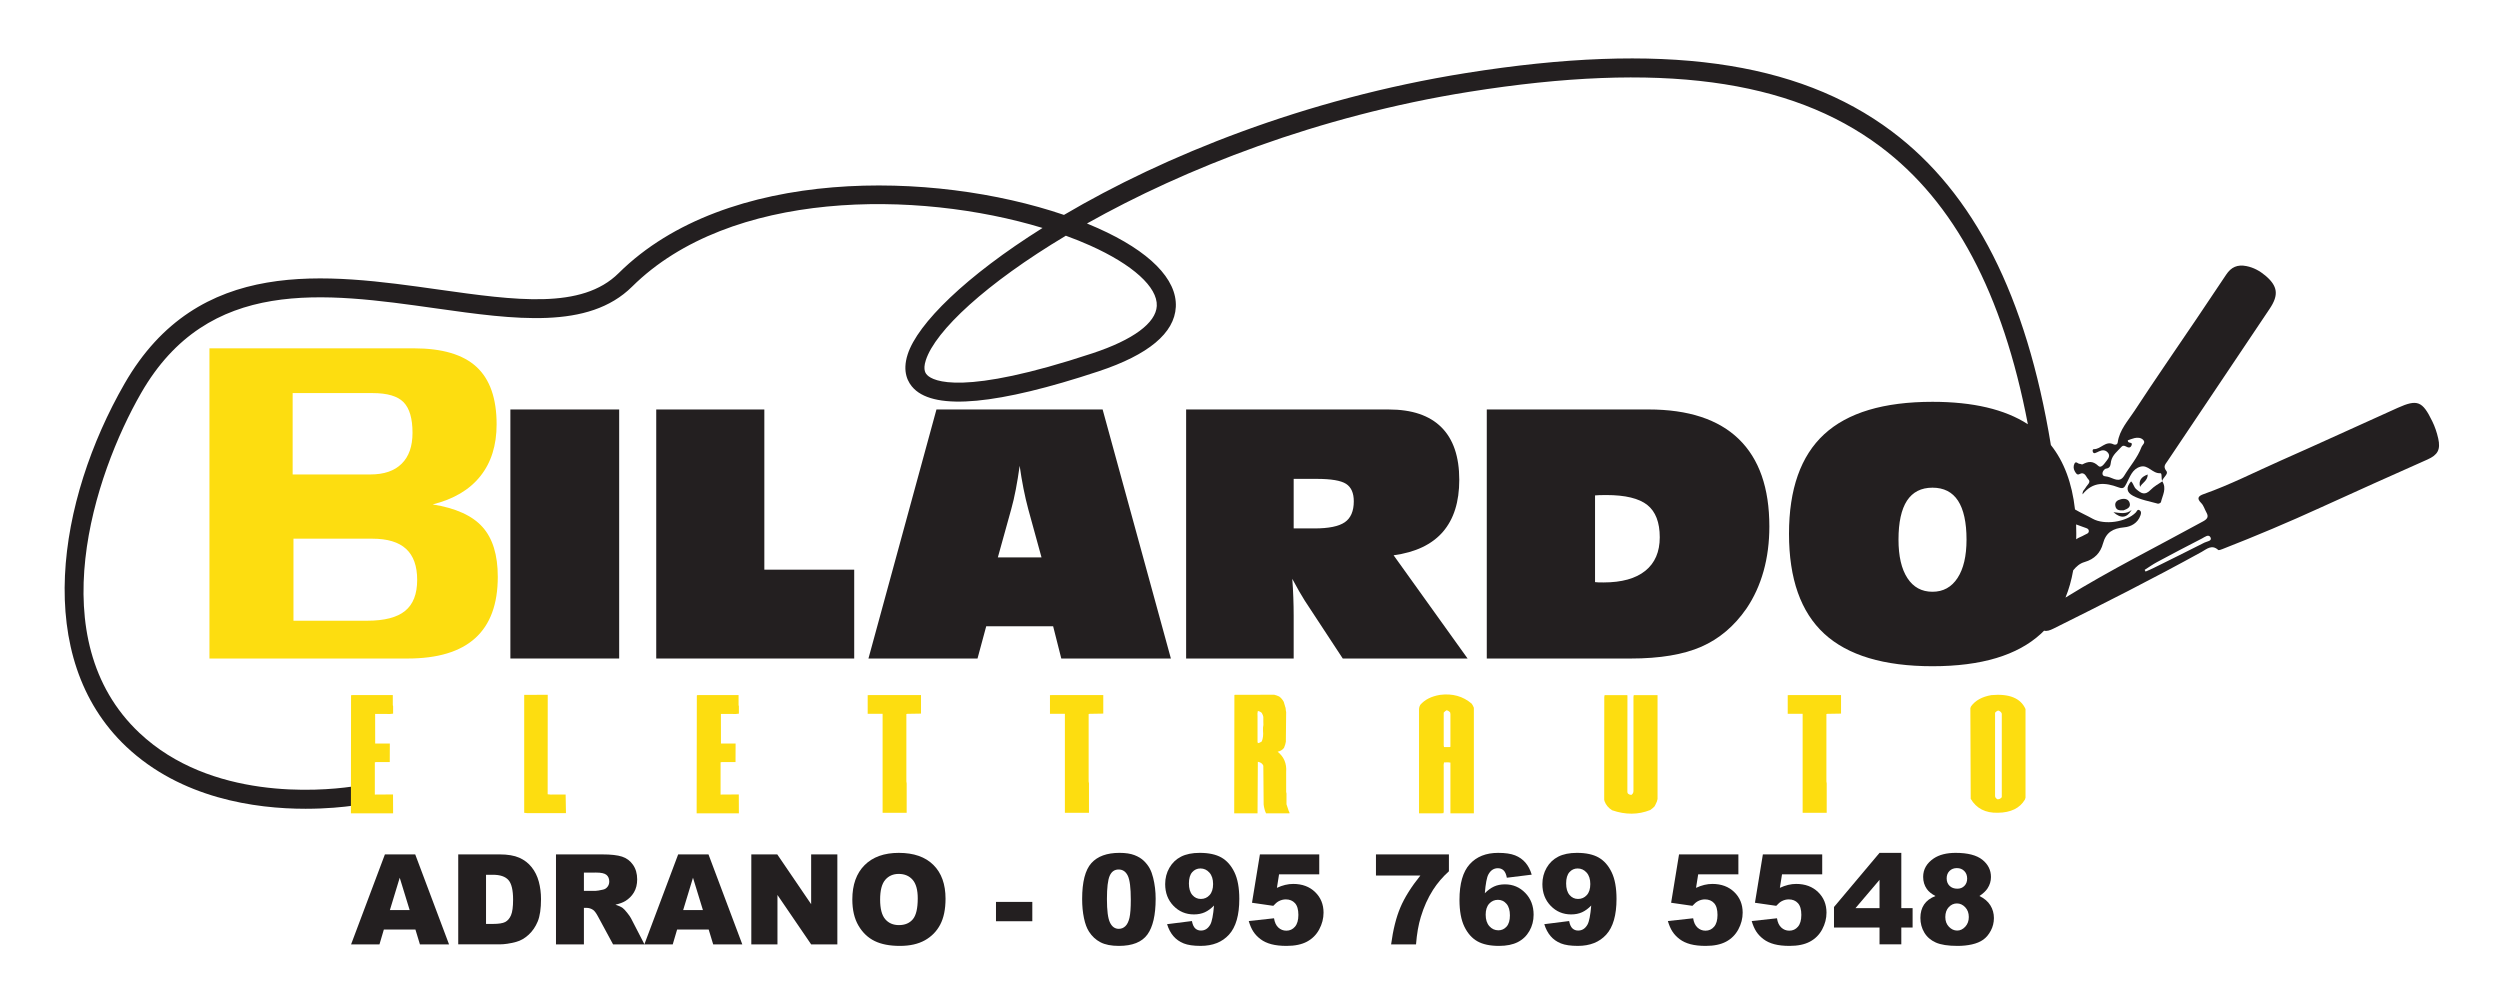 <?xml version="1.0" encoding="UTF-8" standalone="no"?>
<svg
   xmlns:dc="http://purl.org/dc/elements/1.1/"
   xmlns:cc="http://creativecommons.org/ns#"
   xmlns:rdf="http://www.w3.org/1999/02/22-rdf-syntax-ns#"
   xmlns:svg="http://www.w3.org/2000/svg"
   xmlns="http://www.w3.org/2000/svg"
   viewBox="0 0 426.667 171.556"
   height="171.556"
   width="426.667"
   xml:space="preserve"
   id="svg2"
   version="1.1"><defs
     id="defs6"><clipPath
       id="clipPath18"
       clipPathUnits="userSpaceOnUse"><path
         id="path16"
         d="M 0,128.667 H 320 V 0 H 0 Z" /></clipPath></defs><g
     transform="matrix(1.333,0,0,-1.333,0,171.556)"
     id="g10"><g
       id="g12"><g
         clip-path="url(#clipPath18)"
         id="g14"><g
           transform="translate(272.423,72.319)"
           id="g20"><path
             id="path22"
             style="fill:#231f20;fill-opacity:1;fill-rule:nonzero;stroke:none"
             d="m 0,0 c -0.016,-0.497 0.702,-0.107 0.481,-0.646 -0.153,-0.38 -0.445,-0.286 -0.725,-0.13 -0.185,0.1 -0.386,0.139 -0.539,-0.026 -0.517,-0.572 -1.17,-1.05 -1.352,-1.852 -0.097,-0.419 -0.013,-0.89 -0.669,-0.972 -0.169,-0.022 -0.484,-0.377 -0.429,-0.692 0.052,-0.322 0.413,-0.276 0.64,-0.328 0.725,-0.159 1.527,-0.897 2.148,0.136 0.731,1.216 1.699,2.291 2.199,3.643 0.111,0.302 0.585,0.565 0.212,0.935 C 1.68,0.357 1.257,0.377 0.868,0.292 0.559,0.225 0.266,0.091 0,0 M 4.432,-5.244 C 4.233,-4.909 4.445,-4.182 4.156,-4.204 3.161,-4.272 2.625,-3.09 1.625,-3.369 0.556,-3.668 0.273,-4.698 -0.156,-5.507 -0.448,-6.06 -0.549,-6.254 -1.209,-6.011 c -1.627,0.608 -3.243,0.783 -4.581,-0.903 -0.023,0.477 0.276,0.624 0.396,0.858 0.186,0.351 0.741,0.699 0.335,1.082 -0.286,0.269 -0.419,1.043 -1.167,0.64 -0.273,-0.149 -0.454,0.188 -0.575,0.409 -0.165,0.299 -0.169,0.65 -0.026,0.943 0.195,0.389 0.436,-0.033 0.663,-0.023 0.124,0.006 0.283,-0.114 0.371,-0.065 0.718,0.377 1.299,0.484 2.014,-0.192 0.403,-0.384 0.806,0.335 1.102,0.692 0.22,0.277 0.432,0.621 0.146,0.975 -0.312,0.39 -0.721,0.387 -1.15,0.188 -0.176,-0.078 -0.345,-0.178 -0.53,-0.23 -0.137,-0.036 -0.241,0.065 -0.276,0.208 -0.039,0.139 0.007,0.308 0.143,0.302 0.897,-0.029 1.501,1.13 2.524,0.614 0.195,-0.098 0.491,-0.049 0.533,0.257 0.225,1.591 1.307,2.748 2.128,4.003 2.597,3.97 5.3,7.872 7.958,11.804 1.273,1.884 2.537,3.775 3.802,5.669 0.639,0.966 1.445,1.32 2.586,1.092 0.913,-0.179 1.715,-0.617 2.417,-1.208 1.602,-1.346 1.751,-2.479 0.575,-4.237 C 13.818,10.358 9.448,3.854 5.085,-2.658 4.832,-3.041 4.474,-3.33 4.942,-3.925 5.254,-4.318 4.497,-4.737 4.399,-5.225 Z" /></g><g
           transform="translate(276.824,67.094)"
           id="g24"><path
             id="path26"
             style="fill:#231f20;fill-opacity:1;fill-rule:nonzero;stroke:none"
             d="m 0,0 c 0.621,-0.933 0.049,-1.803 -0.156,-2.687 -0.019,-0.091 -0.286,-0.225 -0.4,-0.192 -1.072,0.306 -2.196,0.478 -3.187,1.014 -0.841,0.448 -0.894,1.088 -0.234,1.836 0.312,-0.27 0.338,-0.728 0.666,-1.001 0.634,-0.533 1.088,-0.858 1.868,-0.055 0.374,0.386 0.962,0.74 1.479,1.065 z" /></g><g
           transform="translate(271.896,63.365)"
           id="g28"><path
             id="path30"
             style="fill:#231f20;fill-opacity:1;fill-rule:nonzero;stroke:none"
             d="m 0,0 c -0.455,-0.026 -0.949,-0.049 -1.065,0.546 -0.102,0.52 0.263,0.76 0.711,0.871 C 0.13,1.534 0.617,1.459 0.77,0.942 0.936,0.374 0.455,0.172 0,0" /></g><g
           transform="translate(272.921,63.413)"
           id="g32"><path
             id="path34"
             style="fill:#231f20;fill-opacity:1;fill-rule:nonzero;stroke:none"
             d="M 0,0 C -0.611,-1.046 -1.365,-1.141 -2.333,-0.292 -1.465,-0.39 -0.679,-0.588 0,0" /></g><g
           transform="translate(273.997,66.361)"
           id="g36"><path
             id="path38"
             style="fill:#231f20;fill-opacity:1;fill-rule:nonzero;stroke:none"
             d="M 0,0 C -0.205,0.825 0.159,1.29 0.981,1.588 0.981,0.77 0.26,0.529 0,0" /></g><g
           transform="translate(37.573,49.226)"
           id="g40"><path
             id="path42"
             style="fill:#fddd10;fill-opacity:1;fill-rule:nonzero;stroke:none"
             d="m 0,0 h 9.426 c 2.219,0 3.844,0.419 4.87,1.261 1.03,0.838 1.543,2.16 1.543,3.967 0,1.774 -0.474,3.1 -1.422,3.97 -0.946,0.874 -2.389,1.306 -4.332,1.306 L 0,10.504 Z m -0.104,18.728 h 9.956 c 1.738,0 3.073,0.452 3.999,1.372 0.929,0.912 1.391,2.232 1.391,3.96 0,1.829 -0.381,3.132 -1.141,3.912 -0.763,0.783 -2.082,1.173 -3.96,1.173 H -0.104 Z M -10.758,-4.838 v 39.714 h 26.175 c 3.623,0 6.297,-0.789 8.013,-2.372 1.718,-1.582 2.579,-4.035 2.579,-7.358 0,-2.681 -0.692,-4.891 -2.076,-6.629 -1.381,-1.742 -3.418,-2.95 -6.108,-3.626 2.94,-0.471 5.065,-1.43 6.371,-2.885 1.31,-1.453 1.963,-3.578 1.963,-6.381 0,-3.497 -0.962,-6.112 -2.888,-7.854 -1.924,-1.741 -4.81,-2.609 -8.66,-2.609 z" /></g><path
           id="path44"
           style="fill:#231f20;fill-opacity:1;fill-rule:nonzero;stroke:none"
           d="M 65.345,76.273 H 79.274 V 44.389 H 65.345 Z" /><g
           transform="translate(84.019,44.388)"
           id="g46"><path
             id="path48"
             style="fill:#231f20;fill-opacity:1;fill-rule:nonzero;stroke:none"
             d="M 0,0 V 31.884 H 13.841 V 11.375 H 25.347 V 0 Z" /></g><g
           transform="translate(127.756,57.333)"
           id="g50"><path
             id="path52"
             style="fill:#231f20;fill-opacity:1;fill-rule:nonzero;stroke:none"
             d="M 0,0 H 5.592 L 3.893,6.18 C 3.668,7.018 3.463,7.899 3.282,8.821 3.1,9.741 2.937,10.712 2.794,11.73 2.642,10.641 2.479,9.634 2.3,8.705 2.122,7.778 1.93,6.937 1.715,6.18 Z m -16.567,-12.945 8.707,31.884 h 21.276 l 8.74,-31.884 H 8.123 L 7.08,-8.818 h -8.568 l -1.115,-4.127 z" /></g><g
           transform="translate(165.632,61.043)"
           id="g54"><path
             id="path56"
             style="fill:#231f20;fill-opacity:1;fill-rule:nonzero;stroke:none"
             d="M 0,0 H 2.654 C 4.484,0 5.78,0.263 6.55,0.796 7.314,1.325 7.697,2.222 7.697,3.477 7.697,4.536 7.369,5.283 6.706,5.709 6.046,6.134 4.789,6.345 2.937,6.345 H 0 Z m -13.77,-16.655 v 31.884 h 25.944 c 2.977,0 5.222,-0.761 6.746,-2.285 1.52,-1.52 2.281,-3.762 2.281,-6.722 0,-2.82 -0.699,-5.043 -2.102,-6.664 -1.408,-1.618 -3.506,-2.616 -6.304,-2.996 l 9.472,-13.217 H 6.284 l -4.867,7.414 c -0.202,0.325 -0.442,0.728 -0.728,1.215 -0.283,0.491 -0.572,1.014 -0.868,1.573 0.062,-0.793 0.107,-1.592 0.134,-2.388 C -0.016,-9.637 0,-10.427 0,-11.207 v -5.448 z" /></g><g
           transform="translate(204.216,54.17)"
           id="g58"><path
             id="path60"
             style="fill:#231f20;fill-opacity:1;fill-rule:nonzero;stroke:none"
             d="m 0,0 c 0.117,-0.013 0.253,-0.023 0.406,-0.033 0.156,-0.006 0.377,-0.009 0.673,-0.009 2.339,0 4.123,0.497 5.355,1.488 1.231,0.991 1.852,2.42 1.852,4.295 0,1.91 -0.534,3.292 -1.593,4.136 -1.066,0.845 -2.817,1.271 -5.26,1.271 -0.39,0 -0.685,-0.003 -0.884,-0.013 C 0.348,11.128 0.166,11.119 0,11.102 Z m -13.861,-9.783 v 31.887 h 20.71 c 5.098,0 8.952,-1.268 11.558,-3.792 2.609,-2.531 3.911,-6.258 3.911,-11.19 0,-2.04 -0.246,-3.941 -0.74,-5.715 -0.497,-1.774 -1.228,-3.373 -2.197,-4.799 -1.559,-2.249 -3.48,-3.873 -5.77,-4.88 C 11.32,-9.276 8.308,-9.783 4.565,-9.783 Z" /></g><g
           transform="translate(282.249,59.232)"
           id="g62"><path
             id="path64"
             style="fill:#231f20;fill-opacity:1;fill-rule:nonzero;stroke:none"
             d="m 0,0 c -2.163,-1.1 -4.342,-2.174 -6.516,-3.252 -0.337,-0.171 -0.684,-0.311 -1.031,-0.46 -0.043,0.069 -0.08,0.145 -0.118,0.219 0.524,0.331 1.031,0.7 1.582,0.993 1.912,1.026 3.834,2.041 5.768,3.029 C 0.016,0.7 0.539,1.143 0.774,0.652 0.988,0.198 0.31,0.155 0,0 m -31.624,-4.54 c -0.769,-1.169 -1.832,-1.757 -3.205,-1.757 -1.383,0 -2.451,0.582 -3.21,1.747 -0.763,1.169 -1.142,2.809 -1.142,4.935 0,2.205 0.363,3.866 1.084,4.977 0.732,1.111 1.816,1.667 3.268,1.667 1.453,0 2.543,-0.556 3.269,-1.667 0.721,-1.111 1.09,-2.772 1.09,-4.977 0,-2.11 -0.385,-3.75 -1.154,-4.925 m -111.065,42.579 c 5.469,-2.447 8.663,-5.336 8.545,-7.745 -0.112,-2.185 -3.028,-4.337 -8.225,-6.057 -16.685,-5.528 -20.407,-3.546 -21.155,-2.803 -0.166,0.165 -0.614,0.608 -0.192,1.911 1.212,3.771 7.728,9.844 17.929,15.943 1.084,-0.395 2.12,-0.811 3.098,-1.249 M -15.425,1.955 c 0.235,-0.096 0.571,-0.134 0.609,-0.433 0.043,-0.374 -0.342,-0.411 -0.577,-0.561 -0.326,-0.203 -0.737,-0.304 -1.036,-0.539 0.011,0.23 0.011,0.459 0.011,0.694 0,0.412 -0.006,0.812 -0.021,1.207 0.341,-0.122 0.678,-0.24 1.014,-0.368 M 29.92,13.331 c -0.171,0.764 -0.417,1.501 -0.764,2.206 -1.25,2.569 -1.89,2.847 -4.417,1.714 C 19.734,15.003 14.752,12.701 9.731,10.484 6.463,9.037 3.279,7.403 -0.097,6.211 -0.742,5.982 -1.073,5.704 -0.422,5.058 -0.112,4.753 0.011,4.268 0.234,3.873 0.545,3.333 0.4,3.039 -0.16,2.729 c -5.891,-3.236 -11.916,-6.232 -17.642,-9.773 0.438,1.062 0.764,2.227 0.989,3.492 0.389,0.481 0.838,0.887 1.463,1.063 1.266,0.364 2.035,1.191 2.345,2.356 0.395,1.463 1.292,1.949 2.708,2.083 0.876,0.074 1.751,0.544 2.093,1.527 0.07,0.219 0.15,0.46 -0.075,0.636 -0.309,0.229 -0.379,-0.107 -0.513,-0.251 -1.196,-1.245 -4.026,-1.651 -5.527,-0.812 -0.737,0.416 -1.522,0.747 -2.243,1.18 -0.006,0.005 -0.017,0.011 -0.022,0.016 -0.379,3.381 -1.41,6.131 -3.087,8.241 -3.141,19.099 -9.832,32.265 -20.375,40.17 -12.13,9.085 -29.451,11.456 -54.5,7.461 -20.723,-3.306 -38.705,-10.639 -51.481,-18.165 -16.696,5.689 -43.23,6.207 -57.015,-7.455 -4.727,-4.69 -13.213,-3.488 -23.035,-2.105 -14.437,2.04 -30.797,4.353 -40.223,-12.038 -8.583,-14.939 -11.846,-35.106 0.224,-46.494 7.018,-6.611 16.482,-7.942 22.955,-7.942 2.698,0 4.871,0.23 6.138,0.406 l -0.332,2.415 c -4.043,-0.567 -17.94,-1.726 -27.089,6.895 -12.69,11.969 -5.832,32.98 0.219,43.507 8.599,14.96 23.431,12.866 37.766,10.842 10.03,-1.415 19.505,-2.755 25.097,2.783 12.556,12.45 36.484,12.396 52.55,7.515 -9.796,-6.148 -15.997,-12.237 -17.268,-16.189 -0.726,-2.254 0.038,-3.632 0.801,-4.39 2.81,-2.793 10.768,-2.046 23.639,2.222 6.393,2.12 9.721,4.892 9.892,8.246 0.176,3.552 -3.37,7.136 -9.988,10.089 -0.448,0.203 -0.913,0.401 -1.388,0.593 12.439,6.997 29.567,13.769 48.923,16.856 24.36,3.888 41.088,1.661 52.656,-7.007 9.454,-7.082 15.671,-18.752 18.886,-35.55 -2.959,1.912 -7.024,2.869 -12.21,2.869 -6.243,0 -10.863,-1.384 -13.87,-4.156 -3.002,-2.772 -4.502,-7.023 -4.502,-12.749 0,-5.752 1.506,-10.014 4.513,-12.786 3.012,-2.772 7.632,-4.161 13.859,-4.161 6.244,0 10.87,1.389 13.887,4.161 0.139,0.123 0.273,0.256 0.4,0.39 0.348,-0.096 0.738,0.032 1.229,0.278 6.372,3.167 12.722,6.377 18.95,9.811 0.646,0.358 1.302,0.994 2.115,0.246 0.08,-0.07 0.368,0.048 0.539,0.112 4.268,1.666 8.487,3.445 12.653,5.352 4.518,2.072 9.058,4.086 13.598,6.115 1.319,0.588 1.698,1.261 1.378,2.697" /></g><g
           transform="translate(44.985,39.704)"
           id="g66"><path
             id="path68"
             style="fill:#fddd10;fill-opacity:1;fill-rule:nonzero;stroke:none"
             d="M 0,0 5.306,0.007 V -1.287 L 5.345,-1.413 V -2.375 C 5.108,-2.42 4.809,-2.434 4.448,-2.414 H 3.044 L 3.051,-6.199 H 4.926 L 4.916,-8.578 H 3.162 L 3.005,-8.604 v -4.132 l 2.33,0.016 0.01,-2.421 h -5.404 l 0.02,15.076 z" /></g><g
           transform="translate(67.114,39.733)"
           id="g70"><path
             id="path72"
             style="fill:#fddd10;fill-opacity:1;fill-rule:nonzero;stroke:none"
             d="m 0,0 3.015,0.01 -0.01,-10.918 v -1.819 c 0.234,-0.042 0.534,-0.052 0.897,-0.029 h 1.404 l 0.042,-2.382 H 0.78 C 0.575,-15.161 0.315,-15.147 0,-15.099 Z" /></g><g
           transform="translate(89.255,39.704)"
           id="g74"><path
             id="path76"
             style="fill:#fddd10;fill-opacity:1;fill-rule:nonzero;stroke:none"
             d="M 0,0 5.306,0.007 V -1.287 L 5.345,-1.413 V -2.375 C 5.107,-2.42 4.809,-2.434 4.445,-2.414 H 3.044 L 3.051,-6.199 H 4.925 L 4.916,-8.578 H 3.161 L 3.002,-8.604 v -4.132 l 2.333,0.016 0.01,-2.421 h -5.407 l 0.023,15.076 z" /></g><g
           transform="translate(111.092,39.704)"
           id="g78"><path
             id="path80"
             style="fill:#fddd10;fill-opacity:1;fill-rule:nonzero;stroke:none"
             d="M 0,0 6.826,0.007 V -2.369 L 5.072,-2.398 4.952,-2.43 v -8.62 l 0.039,-0.254 v -3.762 H 1.91 V -2.391 L 0,-2.398 Z" /></g><g
           transform="translate(134.429,39.704)"
           id="g82"><path
             id="path84"
             style="fill:#fddd10;fill-opacity:1;fill-rule:nonzero;stroke:none"
             d="M 0,0 6.826,0.007 V -2.369 L 5.072,-2.398 4.952,-2.43 v -8.62 l 0.042,-0.254 v -3.762 H 1.91 V -2.391 L 0,-2.398 Z" /></g><g
           transform="translate(161.044,37.673)"
           id="g86"><path
             id="path88"
             style="fill:#fddd10;fill-opacity:1;fill-rule:nonzero;stroke:none"
             d="m 0,0 c -0.052,-0.191 -0.065,-0.432 -0.039,-0.721 v -3.21 L 0,-4.117 c 0.182,0.02 0.351,0.095 0.507,0.218 0.156,0.397 0.208,0.852 0.156,1.355 v 0.406 c 0.052,0.208 0.068,0.471 0.039,0.79 V -0.75 C 0.676,-0.607 0.611,-0.445 0.507,-0.253 0.377,-0.126 0.208,-0.042 0,0 m -2.915,2.07 5.02,0.006 C 2.288,2.034 2.499,1.963 2.733,1.852 2.963,1.687 3.162,1.456 3.317,1.164 L 3.47,0.657 3.509,0.504 3.551,0.406 3.587,0.062 3.626,-0.156 3.587,-3.931 C 3.564,-4.139 3.483,-4.399 3.354,-4.714 3.175,-4.968 2.902,-5.137 2.535,-5.218 3.34,-5.868 3.708,-6.729 3.626,-7.801 v -2.574 l 0.042,-0.191 v -1.381 l 0.273,-0.819 0.114,-0.253 V -13.11 H 1.053 c -0.104,0.185 -0.179,0.419 -0.234,0.689 l -0.039,0.192 -0.036,0.25 -0.042,4.967 C 0.601,-6.742 0.364,-6.57 0,-6.504 l -0.039,-6.606 h -2.986 l 0.023,15.157 z" /></g><g
           transform="translate(185.232,37.772)"
           id="g90"><path
             id="path92"
             style="fill:#fddd10;fill-opacity:1;fill-rule:nonzero;stroke:none"
             d="m 0,0 c -0.13,-0.062 -0.26,-0.163 -0.39,-0.305 v -4.201 l 0.039,-0.212 H 0.39 l 0.078,0.03 v 4.201 L 0.429,-0.276 C 0.325,-0.153 0.182,-0.062 0,0 M -0.861,1.962 C 0.728,2.167 2.079,1.79 3.197,0.829 3.301,0.686 3.392,0.51 3.47,0.309 V -13.208 H 0.468 v 6.499 C 0.286,-6.67 0.052,-6.661 -0.234,-6.684 H -0.351 C -0.403,-6.865 -0.416,-7.103 -0.39,-7.385 v -5.673 l -0.042,-0.059 0.042,-0.062 -0.354,-0.029 H -3.551 V 0.153 c 0,0.165 0.055,0.338 0.155,0.523 0.576,0.672 1.42,1.101 2.535,1.286" /></g><g
           transform="translate(205.441,39.704)"
           id="g94"><path
             id="path96"
             style="fill:#fddd10;fill-opacity:1;fill-rule:nonzero;stroke:none"
             d="M 0,0 H 2.846 L 2.924,-0.032 2.915,-12.321 c -0.026,-0.266 0.143,-0.422 0.506,-0.461 0.182,0.123 0.273,0.286 0.273,0.49 V -0.247 L 3.733,0 H 6.778 V -13.305 C 6.749,-13.506 6.661,-13.75 6.505,-14.036 l -0.117,-0.218 c -0.13,-0.143 -0.315,-0.295 -0.546,-0.458 -1.537,-0.614 -3.161,-0.624 -4.877,-0.033 -0.471,0.289 -0.793,0.676 -0.975,1.164 l -0.042,0.185 0.01,13.149 z" /></g><g
           transform="translate(228.886,39.704)"
           id="g98"><path
             id="path100"
             style="fill:#fddd10;fill-opacity:1;fill-rule:nonzero;stroke:none"
             d="M 0,0 6.826,0.007 V -2.369 L 5.072,-2.398 4.952,-2.43 v -8.62 l 0.039,-0.254 v -3.762 H 1.91 V -2.391 L 0,-2.398 Z" /></g><g
           transform="translate(255.822,37.734)"
           id="g102"><path
             id="path104"
             style="fill:#fddd10;fill-opacity:1;fill-rule:nonzero;stroke:none"
             d="m 0,0 c -0.156,-0.062 -0.286,-0.156 -0.39,-0.283 v -10.566 c -0.026,-0.224 0.078,-0.4 0.312,-0.523 0.234,0 0.416,0.091 0.549,0.276 v 10.69 C 0.416,-0.215 0.26,-0.082 0,0 M -0.858,1.969 C 1.429,2.173 2.888,1.579 3.509,0.185 v -11.343 l -0.075,-0.243 c -0.653,-1.112 -1.809,-1.674 -3.473,-1.693 -1.586,-0.043 -2.742,0.555 -3.47,1.787 L -3.552,0.309 -3.47,0.52 c 0.546,0.763 1.416,1.244 2.612,1.449" /></g><g
           transform="translate(52.449,12.182)"
           id="g106"><path
             id="path108"
             style="fill:#231f20;fill-opacity:1;fill-rule:nonzero;stroke:none"
             d="M 0,0 -1.271,4.14 -2.53,0 Z M 0.738,-2.491 H -3.303 L -3.864,-4.392 H -7.498 L -3.169,7.126 H 0.713 L 5.042,-4.392 H 1.314 Z" /></g><g
           transform="translate(62.227,16.7)"
           id="g110"><path
             id="path112"
             style="fill:#231f20;fill-opacity:1;fill-rule:nonzero;stroke:none"
             d="m 0,0 v -6.293 h 0.873 c 0.743,0 1.272,0.083 1.586,0.247 0.314,0.166 0.561,0.453 0.739,0.864 0.178,0.411 0.267,1.078 0.267,2 0,1.221 -0.199,2.056 -0.597,2.507 C 2.469,-0.225 1.81,0 0.888,0 Z M -3.559,2.609 H 1.729 C 2.771,2.609 3.613,2.467 4.254,2.185 4.896,1.901 5.426,1.496 5.845,0.966 6.265,0.437 6.568,-0.178 6.757,-0.88 6.945,-1.582 7.04,-2.325 7.04,-3.111 7.04,-4.342 6.899,-5.296 6.62,-5.975 6.339,-6.653 5.95,-7.222 5.453,-7.68 4.955,-8.138 4.42,-8.443 3.85,-8.595 3.069,-8.804 2.362,-8.909 1.729,-8.909 h -5.288 z" /></g><g
           transform="translate(74.759,14.641)"
           id="g114"><path
             id="path116"
             style="fill:#231f20;fill-opacity:1;fill-rule:nonzero;stroke:none"
             d="m 0,0 h 1.5 c 0.163,0 0.477,0.052 0.943,0.157 0.236,0.047 0.428,0.168 0.578,0.362 0.149,0.193 0.224,0.416 0.224,0.668 0,0.371 -0.118,0.656 -0.353,0.855 -0.236,0.2 -0.68,0.299 -1.329,0.299 L 0,2.341 Z M -3.575,-6.851 V 4.667 h 5.932 c 1.1,0 1.94,-0.094 2.522,-0.283 C 5.46,4.195 5.929,3.846 6.286,3.335 6.641,2.825 6.82,2.202 6.82,1.469 6.82,0.83 6.684,0.279 6.411,-0.185 6.138,-0.648 5.763,-1.024 5.287,-1.312 4.982,-1.496 4.566,-1.647 4.037,-1.768 4.461,-1.91 4.77,-2.051 4.963,-2.192 5.094,-2.287 5.284,-2.489 5.533,-2.798 5.781,-3.107 5.947,-3.346 6.031,-3.514 L 7.754,-6.851 H 3.733 L 1.831,-3.332 C 1.59,-2.875 1.375,-2.58 1.186,-2.444 0.93,-2.266 0.639,-2.176 0.314,-2.176 H 0 v -4.675 z" /></g><g
           transform="translate(89.996,12.182)"
           id="g118"><path
             id="path120"
             style="fill:#231f20;fill-opacity:1;fill-rule:nonzero;stroke:none"
             d="M 0,0 -1.271,4.14 -2.529,0 Z M 0.738,-2.491 H -3.303 L -3.864,-4.392 H -7.498 L -3.169,7.126 H 0.713 L 5.042,-4.392 H 1.314 Z" /></g><g
           transform="translate(96.192,19.308)"
           id="g122"><path
             id="path124"
             style="fill:#231f20;fill-opacity:1;fill-rule:nonzero;stroke:none"
             d="M 0,0 H 3.324 L 7.661,-6.373 V 0 h 3.355 V -11.518 H 7.661 l -4.313,6.324 v -6.324 H 0 Z" /></g><g
           transform="translate(112.684,13.526)"
           id="g126"><path
             id="path128"
             style="fill:#231f20;fill-opacity:1;fill-rule:nonzero;stroke:none"
             d="m 0,0 c 0,-1.163 0.216,-1.998 0.648,-2.506 0.433,-0.509 1.02,-0.763 1.764,-0.763 0.765,0 1.357,0.249 1.776,0.747 0.419,0.498 0.629,1.391 0.629,2.679 0,1.084 -0.22,1.876 -0.656,2.377 C 3.723,3.034 3.13,3.284 2.38,3.284 1.663,3.284 1.087,3.03 0.652,2.522 0.218,2.014 0,1.173 0,0 m -3.559,0.016 c 0,1.88 0.524,3.344 1.571,4.392 1.048,1.047 2.507,1.571 4.377,1.571 1.917,0 3.394,-0.515 4.431,-1.544 C 7.857,3.406 8.375,1.964 8.375,0.11 8.375,-1.236 8.148,-2.34 7.696,-3.202 7.243,-4.063 6.588,-4.733 5.732,-5.213 4.875,-5.692 3.808,-5.932 2.53,-5.932 c -1.299,0 -2.374,0.207 -3.225,0.621 -0.852,0.414 -1.541,1.068 -2.071,1.964 -0.528,0.896 -0.793,2.016 -0.793,3.363" /></g><path
           id="path130"
           style="fill:#231f20;fill-opacity:1;fill-rule:nonzero;stroke:none"
           d="m 127.518,13.227 h 4.651 v -2.475 h -4.651 z" /><g
           transform="translate(141.723,13.589)"
           id="g132"><path
             id="path134"
             style="fill:#231f20;fill-opacity:1;fill-rule:nonzero;stroke:none"
             d="m 0,0 c 0,-1.467 0.129,-2.468 0.389,-3.005 0.259,-0.537 0.635,-0.806 1.127,-0.806 0.325,0 0.607,0.114 0.845,0.342 0.238,0.228 0.413,0.588 0.526,1.08 0.113,0.493 0.169,1.26 0.169,2.303 0,1.529 -0.13,2.557 -0.389,3.084 C 2.408,3.523 2.019,3.787 1.501,3.787 0.972,3.787 0.589,3.519 0.353,2.981 0.118,2.444 0,1.451 0,0 m -3.174,0.008 c 0,2.189 0.394,3.721 1.182,4.596 0.788,0.875 1.989,1.313 3.602,1.313 0.776,0 1.412,-0.097 1.91,-0.288 C 4.018,5.438 4.423,5.189 4.738,4.883 5.052,4.576 5.299,4.254 5.48,3.916 5.661,3.579 5.806,3.185 5.916,2.734 6.13,1.875 6.238,0.979 6.238,0.047 c 0,-2.09 -0.354,-3.619 -1.06,-4.589 -0.708,-0.969 -1.926,-1.453 -3.654,-1.453 -0.969,0 -1.752,0.154 -2.349,0.464 -0.597,0.309 -1.087,0.762 -1.469,1.359 -0.278,0.424 -0.495,1.004 -0.648,1.74 -0.155,0.736 -0.232,1.549 -0.232,2.44" /></g><g
           transform="translate(155.315,15.514)"
           id="g136"><path
             id="path138"
             style="fill:#231f20;fill-opacity:1;fill-rule:nonzero;stroke:none"
             d="m 0,0 c 0,0.623 -0.157,1.111 -0.472,1.465 -0.314,0.353 -0.696,0.53 -1.147,0.53 -0.424,0 -0.777,-0.16 -1.056,-0.479 -0.281,-0.319 -0.421,-0.799 -0.421,-1.438 0,-0.643 0.145,-1.136 0.436,-1.477 0.291,-0.34 0.654,-0.51 1.088,-0.51 0.451,0 0.825,0.164 1.124,0.495 C -0.15,-1.084 0,-0.613 0,0 m -5.893,-5.139 3.183,0.401 c 0.083,-0.445 0.225,-0.759 0.423,-0.943 0.2,-0.183 0.443,-0.275 0.731,-0.275 0.514,0 0.914,0.26 1.202,0.778 0.21,0.383 0.367,1.192 0.472,2.428 -0.383,-0.393 -0.776,-0.681 -1.179,-0.864 -0.403,-0.183 -0.87,-0.275 -1.398,-0.275 -1.032,0 -1.903,0.366 -2.613,1.1 -0.71,0.733 -1.064,1.661 -1.064,2.781 0,0.765 0.18,1.462 0.542,2.09 0.361,0.628 0.859,1.104 1.492,1.426 0.634,0.322 1.431,0.484 2.389,0.484 1.152,0 2.077,-0.199 2.774,-0.594 0.696,-0.396 1.252,-1.024 1.669,-1.885 0.416,-0.862 0.625,-2 0.625,-3.415 0,-2.079 -0.438,-3.602 -1.313,-4.568 -0.875,-0.967 -2.087,-1.449 -3.638,-1.449 -0.916,0 -1.639,0.105 -2.168,0.317 -0.528,0.212 -0.968,0.523 -1.32,0.932 -0.351,0.408 -0.62,0.919 -0.809,1.531" /></g><g
           transform="translate(161.309,19.308)"
           id="g140"><path
             id="path142"
             style="fill:#231f20;fill-opacity:1;fill-rule:nonzero;stroke:none"
             d="M 0,0 H 7.598 V -2.554 H 2.451 L 2.177,-4.282 c 0.356,0.167 0.708,0.293 1.056,0.377 0.349,0.084 0.693,0.125 1.034,0.125 1.152,0 2.087,-0.348 2.804,-1.044 0.718,-0.697 1.077,-1.574 1.077,-2.633 0,-0.743 -0.185,-1.458 -0.554,-2.144 -0.369,-0.687 -0.893,-1.21 -1.571,-1.571 -0.679,-0.362 -1.547,-0.542 -2.605,-0.542 -0.759,0 -1.41,0.071 -1.952,0.215 -0.543,0.144 -1.004,0.359 -1.383,0.645 -0.38,0.285 -0.687,0.608 -0.923,0.97 -0.236,0.362 -0.432,0.812 -0.589,1.351 l 3.237,0.354 c 0.078,-0.518 0.261,-0.913 0.549,-1.183 0.289,-0.269 0.632,-0.404 1.03,-0.404 0.445,0 0.813,0.168 1.103,0.507 0.291,0.337 0.437,0.842 0.437,1.512 0,0.686 -0.147,1.189 -0.44,1.509 C 4.193,-5.919 3.803,-5.76 3.316,-5.76 3.007,-5.76 2.708,-5.835 2.42,-5.987 2.206,-6.097 1.97,-6.296 1.713,-6.584 l -2.726,0.393 z" /></g><g
           transform="translate(176.167,19.308)"
           id="g144"><path
             id="path146"
             style="fill:#231f20;fill-opacity:1;fill-rule:nonzero;stroke:none"
             d="M 0,0 H 9.341 V -2.161 C 8.529,-2.894 7.851,-3.688 7.306,-4.542 6.646,-5.579 6.125,-6.734 5.743,-8.006 5.439,-8.997 5.235,-10.167 5.13,-11.518 H 1.94 c 0.252,1.88 0.647,3.457 1.186,4.729 0.541,1.273 1.394,2.635 2.562,4.086 l -5.688,0 z" /></g><g
           transform="translate(190.214,11.585)"
           id="g148"><path
             id="path150"
             style="fill:#231f20;fill-opacity:1;fill-rule:nonzero;stroke:none"
             d="m 0,0 c 0,-0.624 0.157,-1.112 0.472,-1.466 0.314,-0.353 0.699,-0.53 1.155,-0.53 0.419,0 0.77,0.16 1.053,0.479 0.282,0.32 0.424,0.797 0.424,1.43 0,0.649 -0.146,1.145 -0.44,1.485 C 2.371,1.739 2.006,1.909 1.572,1.909 1.126,1.909 0.753,1.744 0.452,1.414 0.151,1.083 0,0.612 0,0 M 5.894,5.13 2.711,4.737 C 2.627,5.183 2.487,5.497 2.291,5.68 2.095,5.864 1.852,5.955 1.564,5.955 1.045,5.955 0.642,5.693 0.354,5.169 0.145,4.792 -0.01,3.986 -0.109,2.75 0.273,3.137 0.666,3.424 1.069,3.61 1.472,3.796 1.938,3.889 2.468,3.889 3.494,3.889 4.362,3.522 5.072,2.789 5.782,2.055 6.137,1.126 6.137,0 6.137,-0.76 5.957,-1.454 5.599,-2.083 5.24,-2.711 4.742,-3.186 4.106,-3.508 3.469,-3.83 2.671,-3.991 1.713,-3.991 c -1.152,0 -2.077,0.196 -2.773,0.589 -0.696,0.393 -1.253,1.02 -1.669,1.881 -0.417,0.862 -0.625,2.002 -0.625,3.422 0,2.079 0.437,3.602 1.312,4.569 0.875,0.967 2.087,1.45 3.637,1.45 0.917,0 1.641,-0.107 2.173,-0.319 C 4.299,7.389 4.741,7.079 5.091,6.67 5.443,6.262 5.71,5.748 5.894,5.13" /></g><g
           transform="translate(203.61,15.514)"
           id="g152"><path
             id="path154"
             style="fill:#231f20;fill-opacity:1;fill-rule:nonzero;stroke:none"
             d="m 0,0 c 0,0.623 -0.157,1.111 -0.471,1.465 -0.315,0.353 -0.696,0.53 -1.147,0.53 -0.424,0 -0.777,-0.16 -1.057,-0.479 -0.28,-0.319 -0.42,-0.799 -0.42,-1.438 0,-0.643 0.145,-1.136 0.436,-1.477 0.29,-0.34 0.653,-0.51 1.088,-0.51 0.45,0 0.824,0.164 1.124,0.495 C -0.149,-1.084 0,-0.613 0,0 m -5.893,-5.139 3.183,0.401 c 0.084,-0.445 0.225,-0.759 0.423,-0.943 0.2,-0.183 0.444,-0.275 0.731,-0.275 0.514,0 0.914,0.26 1.203,0.778 0.209,0.383 0.366,1.192 0.471,2.428 -0.382,-0.393 -0.775,-0.681 -1.179,-0.864 -0.403,-0.183 -0.869,-0.275 -1.397,-0.275 -1.033,0 -1.904,0.366 -2.613,1.1 -0.71,0.733 -1.065,1.661 -1.065,2.781 0,0.765 0.181,1.462 0.542,2.09 0.362,0.628 0.86,1.104 1.493,1.426 0.634,0.322 1.43,0.484 2.389,0.484 1.151,0 2.076,-0.199 2.773,-0.594 0.697,-0.396 1.253,-1.024 1.669,-1.885 0.416,-0.862 0.625,-2 0.625,-3.415 0,-2.079 -0.437,-3.602 -1.312,-4.568 -0.875,-0.967 -2.087,-1.449 -3.638,-1.449 -0.916,0 -1.639,0.105 -2.169,0.317 -0.528,0.212 -0.968,0.523 -1.319,0.932 -0.351,0.408 -0.621,0.919 -0.81,1.531" /></g><g
           transform="translate(214.971,19.308)"
           id="g156"><path
             id="path158"
             style="fill:#231f20;fill-opacity:1;fill-rule:nonzero;stroke:none"
             d="M 0,0 H 7.598 V -2.554 H 2.451 L 2.176,-4.282 c 0.357,0.167 0.709,0.293 1.057,0.377 0.348,0.084 0.693,0.125 1.033,0.125 1.152,0 2.088,-0.348 2.805,-1.044 0.718,-0.697 1.076,-1.574 1.076,-2.633 0,-0.743 -0.184,-1.458 -0.553,-2.144 -0.37,-0.687 -0.893,-1.21 -1.572,-1.571 -0.678,-0.362 -1.546,-0.542 -2.604,-0.542 -0.759,0 -1.411,0.071 -1.953,0.215 -0.542,0.144 -1.003,0.359 -1.382,0.645 -0.38,0.285 -0.688,0.608 -0.923,0.97 -0.236,0.362 -0.432,0.812 -0.59,1.351 l 3.238,0.354 c 0.077,-0.518 0.261,-0.913 0.549,-1.183 0.289,-0.269 0.632,-0.404 1.029,-0.404 0.446,0 0.814,0.168 1.104,0.507 0.291,0.337 0.436,0.842 0.436,1.512 0,0.686 -0.146,1.189 -0.44,1.509 C 4.193,-5.919 3.803,-5.76 3.316,-5.76 3.007,-5.76 2.708,-5.835 2.42,-5.987 2.206,-6.097 1.97,-6.296 1.713,-6.584 l -2.726,0.393 z" /></g><g
           transform="translate(225.704,19.308)"
           id="g160"><path
             id="path162"
             style="fill:#231f20;fill-opacity:1;fill-rule:nonzero;stroke:none"
             d="M 0,0 H 7.598 V -2.554 H 2.451 L 2.176,-4.282 c 0.357,0.167 0.709,0.293 1.057,0.377 0.348,0.084 0.693,0.125 1.033,0.125 1.152,0 2.088,-0.348 2.805,-1.044 0.718,-0.697 1.076,-1.574 1.076,-2.633 0,-0.743 -0.184,-1.458 -0.553,-2.144 -0.37,-0.687 -0.893,-1.21 -1.572,-1.571 -0.678,-0.362 -1.546,-0.542 -2.604,-0.542 -0.759,0 -1.411,0.071 -1.953,0.215 -0.542,0.144 -1.003,0.359 -1.382,0.645 -0.38,0.285 -0.688,0.608 -0.924,0.97 -0.235,0.362 -0.431,0.812 -0.589,1.351 l 3.238,0.354 c 0.077,-0.518 0.261,-0.913 0.549,-1.183 0.289,-0.269 0.631,-0.404 1.029,-0.404 0.446,0 0.814,0.168 1.104,0.507 0.291,0.337 0.436,0.842 0.436,1.512 0,0.686 -0.146,1.189 -0.44,1.509 C 4.193,-5.919 3.802,-5.76 3.316,-5.76 3.007,-5.76 2.708,-5.835 2.419,-5.987 2.205,-6.097 1.97,-6.296 1.713,-6.584 l -2.727,0.393 z" /></g><g
           transform="translate(240.64,12.426)"
           id="g164"><path
             id="path166"
             style="fill:#231f20;fill-opacity:1;fill-rule:nonzero;stroke:none"
             d="M 0,0 V 3.625 L -3.081,0 Z M 0,-2.483 H -5.83 V 0.149 L 0,7.08 H 2.789 V 0 H 4.235 V -2.483 H 2.789 V -4.635 H 0 Z" /></g><g
           transform="translate(249.235,16.244)"
           id="g168"><path
             id="path170"
             style="fill:#231f20;fill-opacity:1;fill-rule:nonzero;stroke:none"
             d="m 0,0 c 0,-0.398 0.125,-0.719 0.373,-0.962 0.249,-0.244 0.581,-0.365 0.994,-0.365 0.366,0 0.668,0.119 0.903,0.36 0.236,0.242 0.354,0.553 0.354,0.936 0,0.398 -0.123,0.721 -0.369,0.97 C 2.009,1.187 1.694,1.312 1.312,1.312 0.924,1.312 0.609,1.19 0.365,0.947 0.122,0.704 0,0.388 0,0 m -0.173,-4.958 c 0,-0.508 0.154,-0.922 0.464,-1.245 0.309,-0.322 0.663,-0.484 1.06,-0.484 0.382,0 0.726,0.165 1.03,0.492 0.304,0.327 0.455,0.742 0.455,1.245 0,0.508 -0.153,0.925 -0.46,1.249 -0.306,0.325 -0.661,0.488 -1.064,0.488 -0.398,0 -0.745,-0.157 -1.041,-0.472 -0.296,-0.314 -0.444,-0.738 -0.444,-1.273 m -1.265,2.695 c -0.503,0.267 -0.87,0.566 -1.1,0.896 -0.315,0.45 -0.472,0.969 -0.472,1.555 0,0.964 0.454,1.753 1.36,2.365 0.707,0.472 1.642,0.708 2.805,0.708 1.54,0 2.678,-0.294 3.414,-0.88 C 5.304,1.794 5.672,1.056 5.672,0.165 5.672,-0.353 5.526,-0.838 5.232,-1.289 5.013,-1.624 4.667,-1.948 4.195,-2.263 4.819,-2.561 5.283,-2.957 5.59,-3.449 5.896,-3.941 6.05,-4.486 6.05,-5.083 6.05,-5.659 5.917,-6.198 5.653,-6.698 5.388,-7.198 5.063,-7.584 4.679,-7.856 4.293,-8.129 3.814,-8.329 3.241,-8.458 2.667,-8.586 2.056,-8.65 1.407,-8.65 c -1.221,0 -2.154,0.144 -2.798,0.432 -0.644,0.288 -1.134,0.712 -1.469,1.273 -0.335,0.56 -0.503,1.186 -0.503,1.878 0,0.675 0.157,1.248 0.471,1.716 0.315,0.469 0.8,0.832 1.454,1.088" /></g></g></g></g></svg>